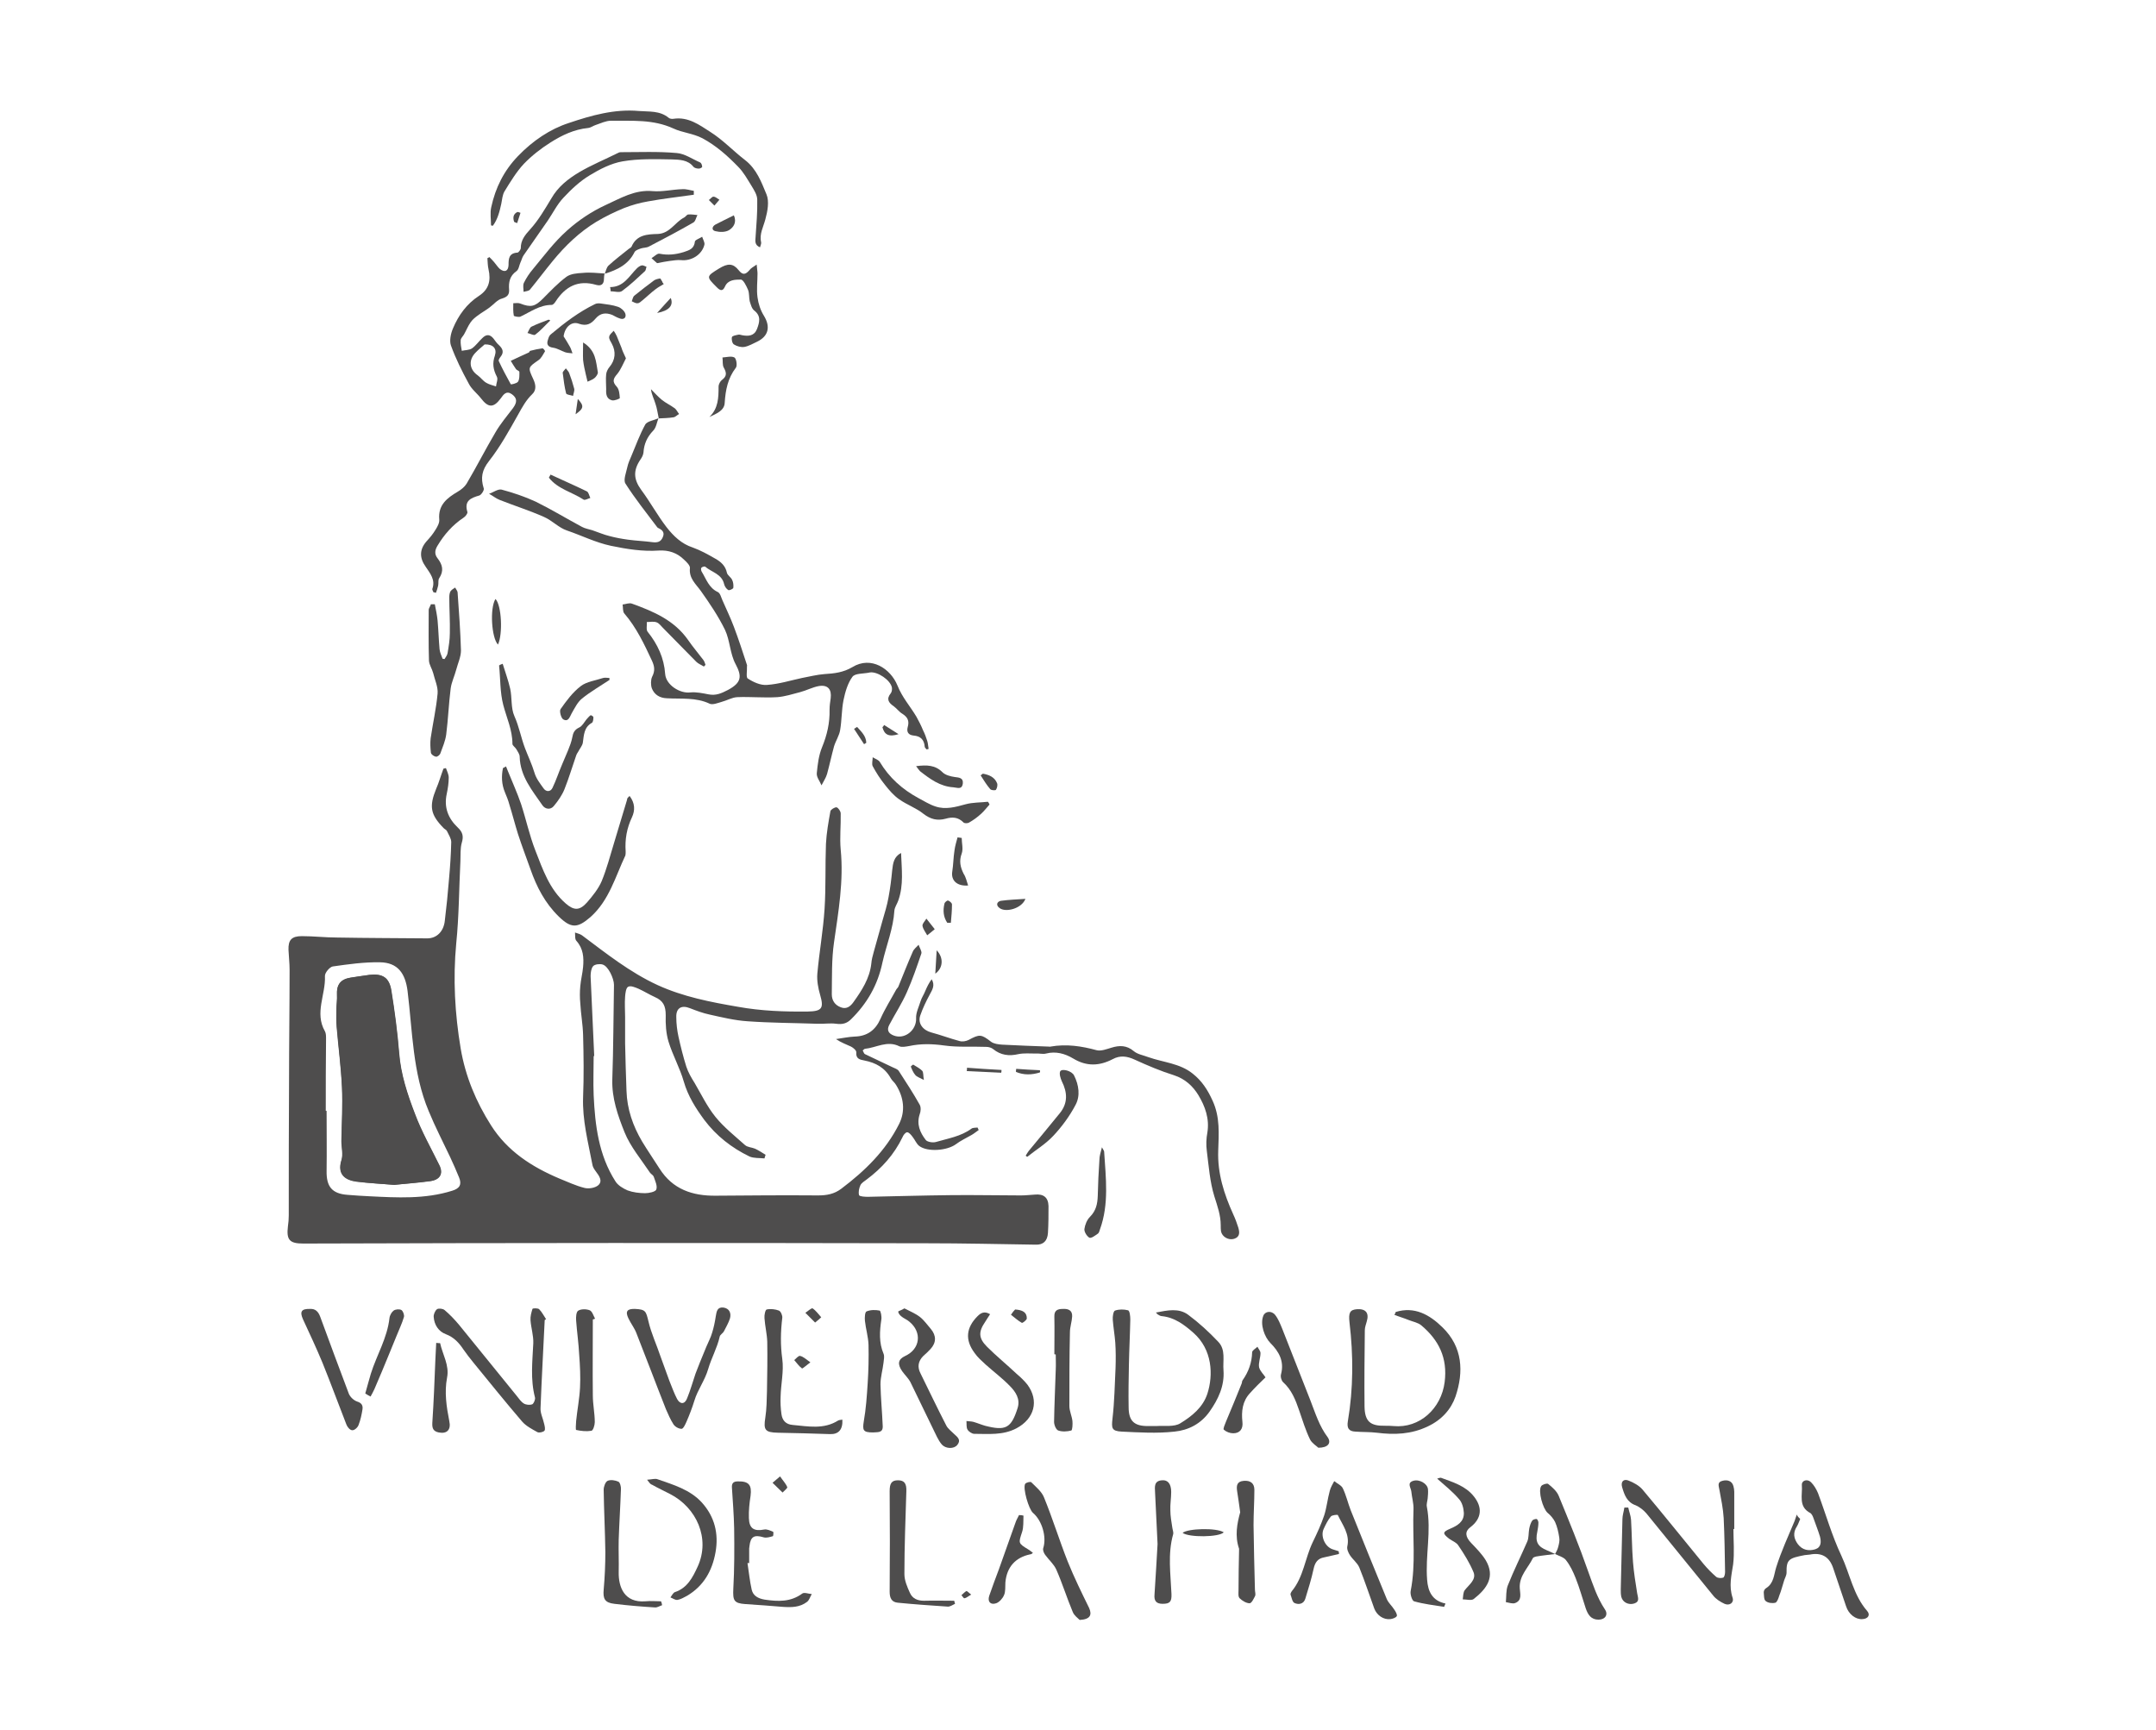 <?xml version="1.0" encoding="utf-8"?>
<!-- Generator: Adobe Illustrator 25.2.3, SVG Export Plug-In . SVG Version: 6.00 Build 0)  -->
<svg version="1.1" id="Capa_1" xmlns="http://www.w3.org/2000/svg" xmlns:xlink="http://www.w3.org/1999/xlink" x="0px" y="0px"
	 viewBox="0 0 775 622" style="enable-background:new 0 0 775 622;" xml:space="preserve">
<style type="text/css">
	.st0{fill:#4E4D4D;}
</style>
<g id="gx4O95_1_">
	<g>
		<path class="st0" d="M323.9,306.6c0.2,5.8,1,11.5-1,17.1c-0.4,1.2-1.3,2.4-1.4,3.6c-0.4,6.5-2.9,12.5-4.3,18.7
			c-1.7,8.1-5.5,14.7-11.3,20.4c-1.5,1.5-3.1,1.9-5.3,1.6c-2.2-0.3-4.5,0.1-6.8,0c-8.4-0.3-16.8-0.3-25.1-0.9
			c-4.6-0.3-9.1-1.4-13.6-2.4c-2.4-0.5-4.8-1.4-7.1-2.3c-3-1.2-5-0.1-4.9,3.2c0,2.4,0.3,4.8,0.8,7.1c0.8,3.6,1.7,7.2,2.8,10.7
			c0.7,2.1,1.8,4,3,5.9c2.4,4.1,4.5,8.5,7.5,12.2c3,3.7,6.9,6.8,10.6,10.1c0.9,0.8,2.4,0.8,3.6,1.3c1.3,0.6,2.5,1.4,3.8,2.2
			c-0.1,0.4-0.3,0.8-0.4,1.3c-1.8-0.2-3.8,0-5.4-0.7c-6.4-3.1-11.9-7.4-16.2-13.1c-3.1-4.2-5.9-8.6-7.4-13.8
			c-1.4-4.9-4-9.5-5.5-14.4c-0.9-3-1.1-6.3-1-9.5c0-3.3-0.9-5.2-3.9-6.5c-2-0.9-3.9-2.1-5.9-3c-1.2-0.5-2.8-1.2-3.7-0.7
			c-0.8,0.4-1,2.3-1.1,3.5c-0.2,2.5,0,4.9,0,7.4c0,3.1,0,6.3,0,9.4c0.1,5.7,0.3,11.4,0.5,17.1c0.2,6.6,2.3,12.6,5.6,18.2
			c2,3.3,4.2,6.5,6.3,9.8c4.7,7.4,11.8,9.8,20.2,9.7c12.3-0.1,24.5-0.2,36.8-0.1c3.1,0,5.8-0.5,8.3-2.4c8.5-6.4,16-13.7,20.8-23.3
			c2.3-4.6,1.7-9.5-1.1-14c-0.5-0.9-1.4-1.5-1.9-2.4c-2.1-3.8-5.4-5.6-9.5-6.4c-1.6-0.3-3.1-0.6-2.9-2.9c0.1-0.7-1.1-1.7-1.9-2.1
			c-1.7-0.8-3.5-1.4-5.4-2.7c2.2-0.3,4.5-0.8,6.7-0.9c4.5-0.1,7.5-2.3,9.3-6.4c1.6-3.6,3.7-6.9,5.6-10.4c0.2-0.4,0.6-0.7,0.8-1.1
			c1.7-4.2,3.4-8.5,5.2-12.6c0.4-1,1.4-1.7,2.1-2.5c0.3,1,1.2,2.3,1,3.1c-1.6,4.7-3.2,9.4-5.2,13.9c-1.8,4.1-4.3,7.9-6.4,11.9
			c-0.9,1.8-0.2,3,1.6,3.7c4,1.6,8.3-1.9,8.1-6.2c-0.1-2,1-4.1,1.6-6.1c0.4-1.3,1.2-2.4,1.7-3.7c0.6-1.4,1.3-2.9,2.3-4.2
			c1.3,2.2,0.2,3.8-0.7,5.5c-1.3,2.4-2.5,4.9-3.4,7.5c-1,2.9,1,5.3,3.9,6.1c3.4,0.9,6.8,2.2,10.2,3.1c1,0.3,2.3,0.1,3.3-0.4
			c3.9-2.1,4.5-2.1,8.1,0.7c1,0.7,2.5,0.9,3.9,1c5.6,0.3,11.2,0.5,16.8,0.7c0.2,0,0.4,0.1,0.6,0c5.7-1,11.1-0.2,16.6,1.3
			c1.6,0.4,3.6-0.4,5.3-0.9c2.9-0.9,5.5-0.9,8,1.2c1.4,1.2,3.5,1.5,5.3,2.2c5.4,1.9,11.3,2.2,15.9,5.9c3.3,2.6,5.4,5.8,7.2,9.8
			c2.7,5.9,2.2,11.9,2,17.9c-0.3,8.2,2.1,15.6,5.4,22.9c0.7,1.5,1.3,3.1,1.8,4.7c0.5,1.7,0.7,3.4-1.5,4.1c-2,0.6-4.3-0.7-4.7-2.7
			c-0.1-0.7-0.1-1.5-0.1-2.2c0-3.6-1.2-6.9-2.3-10.4c-1.6-5.2-2-10.8-2.7-16.3c-0.3-2.2-0.2-4.5,0.2-6.6c0.8-5-0.8-9.4-3.2-13.4
			c-2-3.3-4.8-5.9-8.8-7.2c-4.8-1.5-9.5-3.5-14.1-5.6c-2.8-1.3-5.3-1.6-7.9-0.2c-4.8,2.5-9.4,2.7-14.2-0.2c-3-1.8-6.3-2.7-9.8-1.8
			c-1.1,0.3-2.4-0.1-3.6,0c-2.1,0-4.3-0.2-6.3,0.2c-3.4,0.8-6.4,0.4-9.1-1.8c-0.6-0.5-1.6-0.8-2.5-0.8c-5-0.2-10.1,0.2-15.1-0.5
			c-4.3-0.6-8.4-0.7-12.6,0.2c-1.2,0.2-2.6,0.5-3.5,0.1c-4.4-2.2-8.3,0.5-12.4,0.9c-0.2,0-0.4,0.3-0.8,0.6c0.3,0.4,0.4,1.1,0.8,1.3
			c3.3,1.6,6.6,3.1,9.9,4.7c0.8,0.4,1.9,0.7,2.3,1.4c2.6,4,5.2,8,7.5,12.1c0.5,0.9,0.4,2.4,0,3.4c-1.2,3.6,0.1,6.6,2.2,9.3
			c0.6,0.7,2.5,1,3.6,0.7c4.4-1.3,9-2,12.8-4.8c0.5-0.4,1.5-0.3,2.2-0.4c0.1,0.3,0.3,0.6,0.4,0.9c-0.9,0.6-1.7,1.3-2.6,1.8
			c-1.9,1.1-3.9,2-5.6,3.3c-3.1,2.3-10.2,2.9-13.2,0.6c-1-0.8-1.5-2.2-2.4-3.3c-0.5-0.7-1.3-1.6-1.9-1.6c-0.6,0-1.4,1-1.7,1.8
			c-3,6.2-7.4,11.1-12.9,15.2c-0.8,0.6-1.8,1.2-2.2,2c-0.5,1.1-0.8,2.5-0.5,3.6c0.2,0.5,2.1,0.6,3.2,0.6c9.9-0.2,19.9-0.5,29.8-0.6
			c8.4-0.1,16.8,0.1,25.2,0.1c1.7,0,3.3-0.2,5-0.3c3.1-0.3,4.8,1,4.9,4.1c0,3.2,0,6.4-0.2,9.7c-0.2,2.9-1.7,4.3-4.4,4.2
			c-13.1-0.2-26.2-0.5-39.3-0.5c-37.8-0.1-75.7-0.1-113.5-0.1c-36.8,0-73.7,0.1-110.5,0.2c-4.9,0-6.1-1.3-5.5-6.2
			c0.2-1.3,0.3-2.6,0.3-3.9c0-16,0-31.9,0.1-47.9c0-13.5,0.2-26.9,0.2-40.4c0-2.4-0.3-4.8-0.4-7.2c-0.1-3.5,1.1-4.9,4.8-4.9
			c4.2,0,8.5,0.5,12.7,0.5c10.8,0.2,21.6,0.2,32.4,0.3c3.3,0,5.9-2.4,6.3-6.4c0.6-4.9,1.1-9.9,1.5-14.9c0.4-4.4,0.7-8.8,0.8-13.3
			c0-1.3-0.9-2.6-1.5-3.9c-0.2-0.5-0.8-0.7-1.2-1.1c-4.8-4.9-5.3-7.8-2.7-14.2c1-2.3,1.7-4.8,2.6-7.2c0.3-0.1,0.6-0.1,0.9-0.2
			c0.4,1.1,1,2.3,1,3.4c0,1.9-0.3,3.9-0.7,5.8c-1.1,4.9,0.5,8.9,4,12.2c1.7,1.6,2.1,3.1,1.4,5.4c-0.6,2.1-0.4,4.4-0.5,6.6
			c-0.5,9.9-0.5,19.8-1.5,29.6c-1.2,12.7-0.5,25.3,1.6,37.8c1.7,10,5.5,19.1,10.9,27.6c5.9,9.3,14.6,14.9,24.5,19.1
			c3,1.2,5.9,2.6,9.1,3.4c1.5,0.4,3.9,0,5-1c1.6-1.5,0.3-3.3-0.9-4.9c-0.6-0.8-1.2-1.7-1.3-2.7c-1.5-7.9-3.6-15.8-3.3-24
			c0.3-7.5,0.2-15,0-22.4c-0.1-3.8-0.8-7.5-1-11.3c-0.2-2.1-0.2-4.2,0-6.3c0.2-2.3,0.8-4.5,1-6.8c0.3-3.4,0.1-6.6-2.4-9.4
			c-0.6-0.6-0.4-2-0.5-3c0.8,0.3,1.8,0.5,2.5,1c8.7,6.5,17.2,13.3,27.2,17.9c9.2,4.2,19,6.1,28.9,7.8c8.3,1.5,16.7,1.8,25.1,1.7
			c5.1-0.1,5.8-1.2,4.4-6c-0.7-2.4-1.2-5.1-1-7.6c0.7-7.8,2.1-15.5,2.6-23.3c0.5-7.8,0.2-15.6,0.5-23.4c0.2-3.9,0.9-7.8,1.6-11.7
			c0.1-0.6,1.6-1.5,2.2-1.4c0.6,0.1,1.5,1.4,1.5,2.2c0.1,4.3-0.4,8.7,0,13c1.1,11.3-0.8,22.2-2.4,33.3c-0.9,6.2-0.7,12.5-0.8,18.7
			c0,2.2,1.1,3.9,3.3,4.7c2.1,0.8,3.5-0.5,4.5-1.9c3-4.2,5.8-8.5,6.4-13.8c0.1-1.4,0.5-2.9,0.9-4.3c1-3.7,2.1-7.4,3.1-11.1
			c0.8-2.8,1.7-5.6,2.2-8.5c0.6-3.2,1-6.4,1.3-9.6C321,310.2,321.3,308,323.9,306.6z M117.1,399.3c0.1,0,0.2,0,0.3,0
			c0,7.2,0.1,14.4,0,21.6c-0.1,5.6,1.9,8.2,7.6,8.6c2.6,0.2,5.2,0.4,7.7,0.5c10,0.5,20.1,1.1,29.9-2c2.6-0.8,3.5-2.2,2.4-4.8
			c-1-2.5-2.1-4.9-3.2-7.3c-2.6-5.5-5.4-10.9-7.7-16.5c-5.8-13.8-5.8-28.7-7.6-43.2c-0.8-6.3-3.5-10.2-9.9-10.3
			c-5.7-0.1-11.4,0.7-17,1.5c-1.1,0.2-2.9,2.3-2.8,3.5c0.3,6.6-3.8,13.2,0,19.8c0.4,0.7,0.4,1.8,0.4,2.7
			C117.1,381.9,117.1,390.6,117.1,399.3z M213.6,379.6c-0.1,0-0.1,0-0.2,0c0,4.7-0.2,9.4,0,14.1c0.5,10.8,1.8,21.5,7.8,30.9
			c0.9,1.5,2.8,2.6,4.4,3.3c1.9,0.7,4.2,1,6.3,1c1.4,0,3.7-0.5,4-1.3c0.5-1.3-0.4-3.1-0.9-4.6c-0.2-0.6-0.9-0.9-1.3-1.4
			c-3.2-4.8-7.1-9.4-9.2-14.6c-2.4-6-4.6-12.2-4.4-19c0.4-11.3,0.4-22.7,0.6-34c0-2.2-2-6.7-4.1-7.3c-1-0.3-2.8-0.1-3.4,0.6
			c-0.7,0.8-0.9,2.4-0.9,3.6C212.7,360.5,213.2,370.1,213.6,379.6z"/>
		<path class="st0" d="M236.7,150.3c-0.6,1.5-0.8,3.4-1.9,4.5c-2.2,2.3-3.3,4.8-3.5,7.9c-0.1,0.9-0.6,1.8-1.1,2.5
			c-2.7,4-2.4,7.2,0.3,10.9c3.2,4.3,5.8,9.1,9.1,13.4c2.5,3.2,5.4,6,9.4,7.3c2.8,1,5.5,2.5,8.1,4c2,1.1,3.7,2.6,4.2,5.1
			c0.2,0.9,1.5,1.6,1.9,2.6c0.4,0.8,0.5,1.9,0.4,2.8c-0.1,0.4-1.4,1-1.8,0.8c-0.7-0.4-1.3-1.3-1.5-2.1c-0.8-3.7-4.5-4.3-6.8-6.3
			c-0.2-0.2-1.2,0.1-1.4,0.4c-0.2,0.3-0.1,1.1,0.2,1.5c1.6,2.6,2.5,5.7,5.7,7.2c0.9,0.4,1.2,1.9,1.7,3c1.4,3.2,2.9,6.3,4.1,9.5
			c1.7,4.5,3.2,9.1,4.7,13.7c0.1,0.2,0,0.4,0,0.6c0.1,1.5-0.4,3.9,0.3,4.3c2,1.3,4.6,2.5,6.9,2.3c4.3-0.3,8.4-1.6,12.6-2.5
			c2.7-0.5,5.4-1.2,8.1-1.4c3.5-0.2,6.8-0.6,10-2.5c6.7-4.1,13.7,0.5,16.2,6.6c1.7,4.3,4.6,7.5,6.8,11.2c0.9,1.6,1.7,3.2,2.4,4.9
			c0.6,1.2,1.1,2.5,1.5,3.8c0.3,0.9,0.3,1.9,0.5,2.9c-0.2,0.1-0.5,0.1-0.7,0.2c-0.2-0.3-0.7-0.6-0.7-1c-0.2-2.6-1.6-3.8-4-4
			c-1.9-0.2-2.6-1.3-2.1-3.1c0.6-2.1,0-3.5-1.9-4.7c-1.2-0.7-2-1.9-3.1-2.7c-1.9-1.3-2.8-2.6-1.1-4.7c0.4-0.5,0.5-1.4,0.4-2.1
			c-0.6-2.7-5.1-5.7-7.8-5.4c-0.2,0-0.4,0.1-0.5,0.1c-2,0.4-5,0.2-5.9,1.5c-1.7,2.3-2.6,5.5-3.2,8.4c-0.7,3.5-0.6,7.2-1.2,10.7
			c-0.3,2-1.6,3.9-2.2,5.9c-0.9,3.3-1.6,6.6-2.5,9.9c-0.4,1.4-1.3,2.7-2,4.1c-0.6-1.5-1.8-2.9-1.7-4.3c0.3-3.2,0.7-6.5,1.9-9.4
			c1.8-4.4,2.8-8.7,2.7-13.5c0-1.4,0.2-2.8,0.4-4.1c0.4-3.2-1-4.9-4.2-4.4c-2.3,0.4-4.5,1.6-6.8,2.2c-2.7,0.7-5.5,1.6-8.2,1.8
			c-4.8,0.3-9.6-0.2-14.4,0c-1.9,0.1-3.7,1.2-5.6,1.7c-1.4,0.4-3.1,1.1-4.2,0.7c-5-2.4-10.3-1.7-15.5-2c-2.6-0.1-4.5-1.3-5.4-3.6
			c-0.4-1.2-0.4-3,0.1-4.1c1.1-2.1,0.9-3.7,0-5.7c-2.8-6-5.6-12-10-17.1c-0.6-0.7-0.4-2.1-0.6-3.2c1.1-0.1,2.4-0.7,3.4-0.3
			c7.7,2.8,15.1,5.9,20.1,13c1.7,2.5,3.7,4.8,5.5,7.2c0.4,0.5,0.6,1.2,0.8,1.8c-0.2,0.2-0.4,0.4-0.6,0.6c-0.9-0.6-2-1-2.7-1.7
			c-4-4-8-8.2-12-12.2c-0.7-0.7-1.4-1.7-2.3-2c-1.1-0.4-2.3-0.1-3.5-0.1c0.1,1.2-0.3,2.8,0.3,3.5c3.6,4.5,5.9,9.4,6.3,15.2
			c0.3,3.9,5.3,7.1,9.1,6.6c2.1-0.2,4.4,0.3,6.5,0.7c2.6,0.5,4.5-0.3,7-1.6c4.8-2.6,5.1-4.8,2.7-9.3c-2-3.7-2-8.5-3.8-12.3
			c-2.4-4.9-5.5-9.5-8.7-14c-1.8-2.5-4.3-4.5-3.9-8.2c0.1-0.9-1.2-2.2-2.1-3c-2.5-2.5-5.6-3.5-9.1-3.3c-5.8,0.4-11.4-0.5-17.2-1.7
			c-5.6-1.2-10.5-3.7-15.8-5.5c-3-1-5.3-3.6-8.3-4.9c-5.2-2.3-10.6-4-15.9-6.1c-1.3-0.5-2.5-1.5-3.8-2.2c1.5-0.5,3.2-1.8,4.5-1.5
			c4.1,1.1,8.3,2.5,12.2,4.3c5.7,2.8,11.1,6.1,16.7,9.1c1.1,0.6,2.4,0.8,3.7,1.2c2.1,0.7,4.1,1.6,6.2,2.1c2.2,0.6,4.5,1,6.7,1.3
			c2.9,0.4,5.9,0.5,8.8,0.9c1.7,0.2,2.9-0.1,3.6-1.7c0.8-1.7,0-2.6-1.4-3.3c-0.2-0.1-0.4-0.2-0.5-0.3c-3.9-5.2-8-10.3-11.5-15.8
			c-0.8-1.3,0.3-4,0.7-5.9c0.3-1.4,0.9-2.7,1.5-4.1c1.6-3.8,3-7.7,5-11.3C232.9,151.3,235.2,151.1,236.7,150.3
			C236.8,150.4,236.7,150.3,236.7,150.3z"/>
		<path class="st0" d="M155.8,212.9c-0.1-0.4-0.5-0.9-0.4-1.2c1.2-3.3-0.8-5.6-2.4-8c-2.2-3.1-2.3-6.1,0.3-9.1
			c1.2-1.3,2.3-2.6,3.2-4.1c0.7-1.1,1.5-2.5,1.4-3.7c-0.5-5.3,2.8-7.8,6.7-10.1c1.2-0.7,2.4-1.7,3.1-2.8c3.6-6.1,6.8-12.4,10.4-18.5
			c1.8-3.1,4.1-5.8,6.3-8.7c1.6-2.2,1.5-3.6-0.4-5c-2-1.4-3,0.1-4,1.5c-2.6,3.5-4.5,3.4-7.1,0c-1.4-1.8-3.4-3.3-4.4-5.3
			c-2.4-4.4-4.7-9-6.4-13.7c-0.6-1.7-0.1-4.2,0.7-6.1c2-4.8,5-8.9,9.3-11.7c3.7-2.4,4.4-5.6,3.5-9.6c-0.3-1.3-0.3-2.7-0.4-4
			c0.2-0.1,0.5-0.2,0.7-0.4c0.6,0.6,1.1,1.1,1.7,1.8c0.7,0.8,1.3,1.8,2.1,2.5c1.7,1.3,3,0.8,3.1-1.4c0-2.3,0.1-4.3,3.2-4.5
			c0.4,0,1.2-1.1,1.2-1.6c0-2.9,1.5-4.7,3.4-6.8c3-3.3,5.3-7.3,7.6-11.1c2.4-4.2,6-7,10-9.4c4.4-2.6,9.3-4.6,13.9-6.9
			c0.3-0.2,0.7-0.3,1-0.3c6.7,0,13.4-0.3,20.1,0.3c2.9,0.2,5.7,2.2,8.5,3.4c0.4,0.2,0.7,1,0.7,1.6c0,0.2-0.9,0.7-1.3,0.6
			c-0.6,0-1.4-0.2-1.8-0.6c-2-2.6-5.1-2.6-7.8-2.7c-5.9-0.1-11.9-0.3-17.7,0.7c-4.1,0.7-8.2,2.8-11.8,5c-3.5,2.1-6.6,5-9.4,8
			c-2.3,2.4-3.8,5.5-5.7,8.3c-2.9,4.2-5.8,8.3-8.7,12.5c-0.5,0.7-0.7,1.7-1.1,2.5c-0.5,1.1-0.6,2.6-1.5,3.2c-2.4,1.7-2.8,4-2.6,6.6
			c0.1,1.8-0.6,2.6-2.5,3.2c-1.7,0.4-3,2.1-4.5,3.2c-1.3,1-2.8,1.8-4.1,2.8c-1,0.7-2,1.5-2.7,2.5c-1,1.4-1.6,3-2.4,4.4
			c-0.4,0.7-1.2,1.4-1.2,2.1c-0.1,1.3,0.2,2.6,0.4,3.8c1.2-0.3,2.7-0.2,3.7-0.9c1.4-1,2.4-2.5,3.7-3.7c1.4-1.4,2.7-1.4,4,0.2
			c0.6,0.8,1.2,1.7,1.9,2.3c1.4,1.3,2,2.6,0.6,4.3c-0.3,0.4-0.8,1.1-0.6,1.5c1.3,2.8,2.8,5.6,4.3,8.3c0.1,0.2,2.2-0.3,2.6-0.9
			c0.6-0.9,0.5-2.3,0.5-3.5c0-0.4-0.9-0.6-1.2-1c-0.7-1-1.3-2-1.9-3c1.1-0.5,2.2-1,3.2-1.5c1.1-0.5,2.2-1,3.3-1.5
			c0.2-0.1,0.3-0.6,0.5-0.6c1.5-0.4,2.9-0.7,4.4-0.9c0.3,0,1,0.9,0.9,1.1c-0.7,1.1-1.3,2.5-2.4,3.2c-3.7,2.6-3.8,2.5-1.8,6.8
			c0.9,1.9,1.2,3.9-0.4,5.4c-2.2,2.1-3.6,4.7-5.1,7.4c-3.2,5.7-6.4,11.5-10.4,16.6c-2.6,3.3-3.1,6.1-1.9,9.9
			c0.2,0.6-0.9,2.3-1.6,2.5c-3.1,0.9-5.5,1.9-4.3,5.9c0.2,0.5-0.7,1.7-1.4,2.1c-3.9,2.6-6.9,6-9.3,10c-1,1.6-1.2,3.1,0,4.6
			c1.8,2.3,2.3,4.5,0.6,7.1c-0.5,0.7-0.2,1.8-0.4,2.7c-0.2,0.9-0.5,1.8-0.8,2.6C156.4,213,156.1,212.9,155.8,212.9z M174.2,123.8
			c-0.7,0.7-2.1,1.7-3.2,2.9c-2.7,2.7-2.3,6.1,0.7,8.2c1.1,0.8,1.9,2,3.1,2.7c1,0.6,2.3,0.9,3.5,1.3c0.1-1.2,0.8-2.6,0.3-3.5
			c-1.3-2.5-1.7-4.8-0.7-7.6C178.7,125.3,177.3,123.7,174.2,123.8z"/>
		<path class="st0" d="M501.7,471.6c6.8-2.1,12.2,1,16.8,5.5c7.3,7.1,7.7,16,4.7,24.9c-1.6,4.6-5,8.4-9.9,10.7
			c-6,2.9-12.1,3.1-18.4,2.3c-2.5-0.3-5.2-0.2-7.7-0.4c-2.4-0.1-3.1-1.3-2.7-3.7c2-11.8,2-23.7,0.6-35.5c-0.4-3.5,0.1-4.6,2.7-4.8
			c3.2-0.2,4.4,1.4,3.5,4.4c-0.3,1.1-0.7,2.1-0.7,3.2c-0.1,9.1-0.2,18.3-0.1,27.4c0.1,5.4,2.1,7,7.4,6.9c1,0,2,0,3,0.1
			c9.4,0.9,17.2-6.3,18.4-15.8c1.1-8.7-2.1-15.1-8.4-20.4c-1.2-1-3-1.3-4.5-1.9c-1.7-0.7-3.5-1.2-5.2-1.9
			C501.5,472.3,501.6,471.9,501.7,471.6z"/>
		<path class="st0" d="M415.5,471.8c4.2-0.8,8.2-1.7,11.6,0.8c3.9,2.9,7.5,6.2,10.8,9.7c2.8,2.9,1.6,6.8,1.9,10.3
			c0.4,5.6-1.9,10.4-5,14.8c-3.1,4.4-7.6,6.7-12.6,7.2c-6.3,0.7-12.7,0.3-19,0c-3.6-0.2-3.7-1.2-3.3-4.7c0.7-6,0.8-12.1,1.1-18.2
			c0.1-3,0.1-6.1-0.1-9.1c-0.2-2.7-0.7-5.5-0.9-8.2c-0.1-1.1,0.2-3.1,0.8-3.3c1.4-0.5,3.2-0.5,4.7-0.1c0.6,0.2,0.8,2.1,0.8,3.3
			c-0.1,5.4-0.4,10.8-0.5,16.3c-0.1,5.1-0.2,10.2-0.1,15.2c0,5.1,2.1,6.9,7.2,6.8c0.9,0,1.8,0,2.8,0c2.9-0.2,6.4,0.4,8.6-1
			c4.1-2.5,8.1-5.7,9.7-10.6c2.2-6.8,1.8-15.9-5-21.9c-3.3-2.9-6.7-5.5-11.3-6c-0.4,0-0.9-0.2-1.3-0.5
			C416.2,472.6,416,472.3,415.5,471.8z"/>
		<path class="st0" d="M176.5,81c0-2.2-0.4-4.5,0.1-6.6c1.5-6.9,4.5-13,9.6-18.3c5.3-5.5,11.5-9.7,18.3-11.9
			c8-2.7,16.4-5.1,25.2-4.3c3.6,0.3,7.4-0.2,10.6,2.4c0.4,0.4,1.3,0.5,1.8,0.4c5.3-0.8,9.3,2.2,13.2,4.7c4.6,2.9,8.3,6.9,12.6,10.2
			c4.1,3.2,5.8,7.9,7.6,12.2c1.1,2.6,0.4,6.2-0.4,9.1c-0.7,2.7-2.2,5.2-1.5,8.2c0.1,0.5-0.2,1-0.4,1.8c-2-0.8-1.7-2.3-1.6-3.7
			c0.3-4.5,0.7-9,0.6-13.4c0-1.7-1.1-3.4-2-4.9c-1.5-2.4-2.9-5-4.9-7c-3.8-3.9-7.8-7.5-12.8-10.2c-3.5-1.8-7.2-2-10.4-3.5
			c-7.4-3.4-14.9-2.7-22.5-2.8c-1.8,0-3.6,0.9-5.4,1.5c-1,0.3-1.8,1-2.8,1.1c-5,0.5-9.4,2.6-13.5,5.2c-3.5,2.2-6.8,4.8-9.6,7.7
			c-2.7,2.9-4.8,6.4-6.9,9.8c-0.8,1.3-0.9,3-1.2,4.5c-0.6,2.8-1.3,5.6-3,7.9C177.1,81.2,176.8,81.1,176.5,81z"/>
		<path class="st0" d="M226.3,286.1c2,2.6,2,5.2,0.9,7.6c-1.9,4-2.6,8-2.3,12.4c0,0.5,0,1-0.1,1.4c-3.6,7.6-5.8,16.1-12.5,22.1
			c-4.7,4.1-7,4.2-11.5-0.2c-4.9-4.8-7.9-10.6-10.1-16.9c-1.5-4.2-3.1-8.4-4.5-12.7c-1.1-3.5-2-7.1-3.1-10.6c-0.4-1.5-1-3-1.6-4.4
			c-1.2-2.9-1.3-5.8-0.7-8.7c0.4-0.2,0.7-0.4,1.1-0.6c0.2,0.5,0.4,1,0.6,1.5c1.6,4,3.4,7.9,4.8,12c1.8,5.5,3,11.2,5.1,16.6
			c2.7,6.9,5.1,14.1,11,19.2c3,2.6,5,2.5,7.6-0.4c2-2.3,4.1-4.9,5.3-7.7c1.8-4.4,3-9,4.4-13.6c1.6-5.2,3.1-10.4,4.7-15.6
			C225.4,286.9,225.7,286.7,226.3,286.1z"/>
		<path class="st0" d="M481.3,558.6c-1.8,0.4-3.5,0.8-5.3,1.2c-2.3,0.4-3.3,1.8-3.8,4.1c-0.8,3.7-1.9,7.2-3,10.8
			c-0.6,1.9-2.4,2.2-3.9,1.5c-0.8-0.4-1-2-1.4-3c-0.1-0.3,0.2-0.9,0.5-1.3c4.2-5.1,4.7-11.8,7.5-17.6c1.5-3.1,3-6.3,4.1-9.6
			c0.9-2.8,1.2-5.9,2-8.8c0.3-1.2,1-2.4,1.6-3.5c1.1,0.9,2.6,1.5,3.1,2.6c1.2,2.5,1.8,5.2,2.8,7.8c4.3,10.7,8.6,21.4,13,32
			c0.6,1.4,1.9,2.5,2.7,3.8c0.5,0.7,1.1,1.8,0.9,2.3c-0.3,0.6-1.5,1-2.3,1.1c-2.5,0.3-4.9-1.4-5.8-3.8c-1.8-4.9-3.4-9.9-5.4-14.8
			c-0.7-1.6-2.3-2.8-3.3-4.3c-0.6-0.9-1.2-2.2-1-3.2c1-4.4-1.7-7.7-3.4-11.3c-0.1-0.2-2.1,0-2.5,0.5c-1.1,1.3-1.9,3-2.6,4.5
			c-1.2,2.6,0.5,6.4,3.2,7.3c0.7,0.2,1.5,0.5,2.2,0.7C481.3,558,481.3,558.3,481.3,558.6z"/>
		<path class="st0" d="M647.1,546c-0.4,0.9-0.7,1.9-1.2,2.7c-1.5,2.3-1.1,4.4,0.4,6.4c1.6,2.1,3.9,2.5,6.2,1.8
			c2.2-0.7,2.2-2.7,1.7-4.6c-0.7-2.3-1.6-4.5-2.4-6.8c-0.2-0.6-0.6-1.3-1-1.6c-4.5-2.3-2.8-6.5-3.1-10.1c-0.1-1.7,2-2.3,3.3-1
			c1.1,1.1,1.9,2.5,2.5,3.9c2.8,7.5,5,15.3,8.4,22.5c3.1,6.6,4.3,14.2,9.3,19.9c1.2,1.4,0.3,2.8-1.7,2.9c-2.5,0.2-5-1.8-5.9-4.6
			c-1.6-4.6-3.1-9.3-4.7-13.9c-1.4-4-4.2-5.5-8.3-4.7c-0.6,0.1-1.3,0.1-1.9,0.2c-5.6,1.1-6.6,1.5-6.5,6.3c0,1-0.6,1.9-0.9,2.9
			c-0.6,1.8-1,3.6-1.7,5.3c-0.3,1-0.8,2.4-1.4,2.6c-1.1,0.3-2.7,0.1-3.5-0.6c-0.7-0.5-0.6-2.1-0.7-3.2c0-0.5,0.4-1.2,0.8-1.4
			c2.9-1.8,2.8-4.8,3.7-7.6c1.8-5.7,4.3-11.1,6.6-16.6c0.3-0.8,0.5-1.6,0.8-2.3C646.1,545.1,646.6,545.5,647.1,546z"/>
		<path class="st0" d="M195.8,474.5c-0.5,10.6-1.1,21.1-1.5,31.7c-0.1,1.8,0.9,3.7,1.3,5.6c0.2,0.8,0.5,2,0.1,2.5
			c-0.5,0.5-1.9,0.8-2.5,0.5c-2-1.1-4.1-2.2-5.5-3.8c-6-7-11.8-14.2-17.6-21.3c-1.2-1.5-2.4-3-3.5-4.6c-1.6-2.4-3.4-4.4-6.3-5.5
			c-2.7-1-4.2-3.4-4.4-6.2c-0.1-0.9,0.5-2.3,1.2-2.8c0.6-0.4,2.1-0.2,2.7,0.3c1.9,1.6,3.6,3.4,5.2,5.3c6.9,8.5,13.8,17,20.7,25.5
			c0.8,1,1.6,2.2,2.6,2.8c0.8,0.5,2.2,0.6,3,0.3c0.6-0.3,1.2-1.8,1-2.5c-1.7-6.5-0.9-13-0.6-19.5c0.1-2.7-0.8-5.5-1-8.2
			c-0.1-1.4,0.3-2.8,0.7-4.1c0.1-0.3,2-0.3,2.4,0.1c1,1,1.7,2.4,2.5,3.6C196.1,474.3,195.9,474.4,195.8,474.5z"/>
		<path class="st0" d="M623.1,549.6c0,4.2,0.4,8.5-0.1,12.7c-0.6,4-1.6,7.8-0.2,12c0.6,1.8-1.1,3-2.9,2.2c-1.5-0.7-3.1-1.7-4.1-3
			c-8-9.8-15.9-19.6-23.9-29.4c-1-1.2-2.5-2.4-3.9-3c-3.2-1.1-4.1-3.8-4.9-6.5c-0.6-2.1,0.6-3.1,2.3-2.4c1.8,0.7,3.8,1.8,5,3.2
			c7.4,8.8,14.6,17.8,21.9,26.7c1.4,1.7,3,3.3,4.6,4.7c0.6,0.5,1.8,0.5,2.5,0.3c0.5-0.2,0.7-1.4,0.7-2.1c-0.1-6.4-0.2-12.9-0.5-19.3
			c-0.2-3.4-0.9-6.7-1.5-10c-0.2-1.4-1-2.9,1-3.4c1.8-0.5,3.5,0,4,1.9c0.4,1.3,0.3,2.7,0.3,4.1c0,3.8,0,7.6,0,11.3
			C623.2,549.6,623.1,549.6,623.1,549.6z"/>
		<path class="st0" d="M228.3,470.5c3.8,0.2,3.9,0.8,4.8,4.5c1,4.3,2.9,8.3,4.3,12.5c1.1,2.9,2.1,5.9,3.2,8.8
			c0.9,2.2,1.7,4.5,2.8,6.6c1.1,2,2.8,1.9,3.6-0.3c1.2-2.9,2-5.9,3-8.8c0.5-1.4,1.1-2.7,1.6-4.1c0.8-1.9,1.5-3.7,2.3-5.6
			c0.7-1.7,1.6-3.3,2.1-5.1c0.6-1.9,1-3.9,1.3-5.9c0.3-1.7,0.5-3.3,2.7-3.1c2.2,0.3,2.9,2,2.4,3.9c-0.5,1.6-1.4,3.1-2.2,4.7
			c-0.4,0.7-1.4,1.2-1.5,1.9c-0.9,4-3,7.7-4.1,11.5c-1.2,4.2-3.8,7.5-5,11.5c-0.8,2.6-1.8,5.2-2.9,7.7c-0.4,0.9-1.1,2.4-1.7,2.4
			c-1,0-2.3-0.7-2.9-1.6c-1.1-1.7-1.9-3.6-2.7-5.4c-3.6-9.1-7-18.2-10.6-27.3c-0.7-1.9-2-3.5-2.9-5.4
			C224.7,471.4,225.4,470.4,228.3,470.5z"/>
		<path class="st0" d="M156.3,217.2c0.4,2,0.8,3.9,1,5.9c0.3,3.4,0.4,6.8,0.7,10.2c0.1,1.2,0.7,2.4,1.1,3.5c0.2,0,0.5,0.1,0.7,0.1
			c0.4-0.7,1-1.4,1.1-2.2c0.4-2.4,0.8-4.7,0.8-7.1c0.1-4.3-0.2-8.6-0.2-12.9c0-0.7,0.1-1.5,0.4-2.1c0.4-0.6,1.1-1,1.7-1.4
			c0.3,0.6,0.9,1.2,0.9,1.9c0.5,6.9,1,13.8,1.2,20.7c0,2.3-1.1,4.6-1.7,6.9c-0.6,2.3-1.7,4.5-2,6.8c-0.7,5.5-0.9,11-1.6,16.5
			c-0.3,2.3-1.3,4.6-2.1,6.8c-0.2,0.6-1.1,1.3-1.6,1.2c-0.7-0.1-1.7-0.8-1.8-1.4c-0.2-1.7-0.3-3.5-0.1-5.2c0.8-5.4,2-10.7,2.5-16.1
			c0.2-2.4-1-4.9-1.6-7.4c-0.4-1.5-1.4-2.9-1.5-4.4c-0.2-6.1-0.1-12.2-0.1-18.2c0-0.7,0.6-1.4,0.8-2.1
			C155.6,217.2,155.9,217.2,156.3,217.2z"/>
		<path class="st0" d="M268.7,561.9c0.5,3.2,0.8,6.4,1.5,9.5c0.5,2.2,2.3,3.2,4.7,3.6c4.8,0.7,9.3,0.9,13.5-2.2
			c0.7-0.5,2.2,0.1,3.4,0.2c-0.6,1-0.9,2.2-1.7,2.8c-2.6,2-5.6,2-8.7,1.8c-4.5-0.4-9-0.7-13.5-1c-4.1-0.3-4.5-1.3-4.3-5.5
			c0.4-7.2,0.4-14.5,0.3-21.8c-0.1-4.9-0.5-9.7-0.8-14.6c-0.1-1.5,0.5-2.2,2.1-2.2c4-0.1,5.1,1.3,4.6,5.2c-0.4,2.6-0.7,5.3-0.6,8
			c0.1,3.8,1.9,4.8,5.5,4.1c1-0.2,2.2,0.4,3.2,0.8c0.2,0.1,0.1,1.6-0.1,1.6c-1.1,0.3-2.3,0.7-3.3,0.4c-3.4-1-4.7-0.3-5.1,3.2
			c0,0.3-0.1,0.6-0.1,0.8c0,1.8,0,3.5,0,5.3C269,561.8,268.8,561.8,268.7,561.9z"/>
		<path class="st0" d="M180.7,238.6c0.9,3,2,5.9,2.7,9c0.7,3.2,0.2,6.9,1.5,9.8c1.7,3.8,2.4,7.8,3.8,11.5c1.1,2.9,2.5,5.8,3.4,8.8
			c0.6,2.1,2,3.9,3.3,5.7c0.9,1.3,2.5,1.3,3.2-0.2c1.3-2.7,2.2-5.5,3.4-8.3c0.7-1.7,1.5-3.5,2.2-5.2c0.6-1.5,1.2-3,1.5-4.6
			c0.3-1.7,0.8-2.8,2.5-3.6c1.1-0.5,1.8-1.9,2.6-2.9c0.5-0.5,0.9-1.1,1.5-1.5c0.1-0.1,1,0.4,1,0.7c0,0.7-0.1,1.7-0.5,2
			c-2.9,1.6-2.9,4.4-3.3,7.2c-0.2,1.1-1.1,2.1-1.6,3.1c-0.3,0.5-0.6,0.9-0.8,1.5c-1.4,4-2.6,8.1-4.2,12.1c-0.9,2.2-2.3,4.2-3.8,6
			c-1.2,1.5-3.1,1.2-4.1-0.2c-3.7-5.4-8-10.4-8.2-17.5c0-0.9-0.7-1.8-1.2-2.7c-0.4-0.7-1.4-1.3-1.4-1.9c0-5-2.1-9.4-3.3-14
			c-1.2-4.6-1-9.5-1.5-14.2C179.8,238.9,180.2,238.8,180.7,238.6z"/>
		<path class="st0" d="M302.8,510.3c0.2,3.6-1.4,5.3-4.4,5.2c-6.3-0.2-12.5-0.4-18.8-0.5c-4.6-0.1-5.2-1-4.5-5.4
			c0.5-3.2,0.5-6.4,0.6-9.6c0.1-5.9,0.2-11.8,0.1-17.7c-0.1-2.8-0.8-5.6-1-8.5c-0.1-1.1,0.3-3,0.8-3.1c1.4-0.3,3.1-0.1,4.4,0.4
			c0.7,0.3,1.3,1.8,1.2,2.6c-0.6,5-0.7,9.8,0,14.8c0.6,4.4-0.5,9-0.6,13.5c-0.1,2.1,0,4.2,0.3,6.3c0.3,2.3,1.6,3.7,4,3.9
			c5.6,0.5,11.2,1.7,16.4-1.6C301.7,510.4,302.2,510.4,302.8,510.3z"/>
		<path class="st0" d="M355.9,472.4c-0.7,1-1.2,1.9-1.8,2.8c-2.4,3.5-2.4,5.8,0.7,8.9c3.4,3.4,7.1,6.4,10.6,9.7
			c1.4,1.2,2.8,2.5,3.9,3.9c4.3,5.8,2.5,12.3-3.9,15.7c-4.9,2.6-10.1,2-15.2,2c-0.8,0-2-0.8-2.4-1.5c-0.5-0.8-0.3-2-0.4-3.1
			c0.8,0.1,1.7,0.1,2.5,0.3c1.4,0.4,2.8,1,4.2,1.4c7.4,1.9,9.4,0.9,11.7-6.4c1-3.2-0.7-5.8-2.8-7.9c-2.7-2.8-5.8-5.1-8.7-7.7
			c-1.4-1.3-2.9-2.6-4-4.2c-3.5-4.7-3-9.1,1.1-13.2C352.6,471.9,353.9,471.2,355.9,472.4z"/>
		<path class="st0" d="M325.1,470.3c1.9,1,3.9,1.8,5.6,3.1c1.5,1.2,2.6,2.8,3.9,4.3c2,2.4,2,4.9-0.1,7.2c-0.8,0.9-1.7,1.7-2.6,2.5
			c-1.9,1.9-2.2,4-1,6.3c3.1,6.3,6.1,12.6,9.3,18.8c0.6,1.1,1.7,1.9,2.6,2.8c1.1,1.1,2.9,2.1,1.3,4.1c-1.2,1.5-4.1,1.4-5.5-0.1
			c-0.7-0.8-1.3-1.8-1.8-2.8c-3.2-6.5-6.3-13.1-9.5-19.6c-0.7-1.4-2-2.6-3-4c-1.8-2.6-1.5-4.3,1.1-5.5c5.4-2.5,6.1-8.5,1.5-12.3
			c-0.9-0.8-2.1-1.2-3-2c-0.5-0.4-1.1-1.2-1-1.7C323.1,471.2,324,471,325.1,470.3z"/>
		<path class="st0" d="M559,558.6c0.4-0.8,0.9-1.6,1.1-2.5c0.3-1.1,0.6-2.3,0.4-3.4c-0.3-1.9-0.7-3.8-1.5-5.6
			c-0.6-1.2-1.6-2.4-2.7-3.3c-1.7-1.5-3.5-7.8-2.3-9.6c0.4-0.6,2.1-1.1,2.5-0.8c1.5,1.2,3.1,2.6,3.8,4.3c3.7,9,7.4,18,10.6,27.2
			c1.7,4.7,3.2,9.4,6,13.6c1.3,1.9,0.1,3.7-2.3,3.7c-2.7,0-3.8-1.8-4.6-4.1c-1.2-3.6-2.2-7.3-3.6-10.8c-0.9-2.3-2-4.6-3.5-6.5
			C562.2,559.8,560.4,559.3,559,558.6L559,558.6z"/>
		<path class="st0" d="M388.1,582.3c-0.6-0.6-2-1.6-2.5-2.9c-2.1-5-3.7-10.2-5.9-15.2c-0.9-2-2.7-3.5-4-5.3
			c-0.5-0.7-0.9-1.7-0.7-2.4c1.3-4-0.4-9.9-3.7-12.7c-1.5-1.3-3.7-8.8-2.8-10.4c0.3-0.5,1.9-0.9,2.2-0.6c1.7,1.7,3.8,3.4,4.6,5.5
			c3.1,7.6,5.5,15.4,8.5,23c2.3,5.7,5,11.2,7.7,16.7C392.6,580.5,391.9,582.1,388.1,582.3z"/>
		<path class="st0" d="M473.9,520.4c-0.6-0.6-2.3-1.6-3-3c-1.6-3.3-2.7-6.9-3.9-10.4c-1.3-3.8-2.7-7.4-5.8-10.2
			c-0.6-0.6-1-2-0.7-2.9c1.2-4.6-0.8-8.1-3.8-11.1c-2.2-2.2-3.8-6.8-2.6-9.8c0.6-1.7,3-2,4.3-0.3c1.1,1.4,1.8,3.2,2.5,4.9
			c3.4,8.6,6.7,17.1,10.1,25.7c1.8,4.6,3.2,9.3,6.3,13.4C478.6,518.7,477.4,520.4,473.9,520.4z"/>
		<path class="st0" d="M249.4,70c-5.5,0.8-11.1,1.4-16.5,2.4c-2.9,0.5-5.8,1.3-8.6,2.4c-3.4,1.4-6.7,3-9.9,4.9
			c-6.1,3.7-11.2,8.6-15.7,14.1c-2.8,3.4-5.4,6.9-8.2,10.3c-0.4,0.5-1.5,0.6-2.3,0.8c0-1.1-0.3-2.3,0.1-3.2c0.9-1.8,2-3.5,3.3-5
			c3.9-4.7,7.6-9.7,12.2-13.8c4.1-3.7,8.9-6.9,13.9-9.2c5.3-2.4,10.5-5.6,16.9-5c3.5,0.3,7.1-0.6,10.7-0.7c1.4-0.1,2.8,0.4,4.1,0.6
			C249.4,69.1,249.4,69.5,249.4,70z"/>
		<path class="st0" d="M343.3,576.5c-0.9,0.4-1.8,1.1-2.7,1c-6-0.4-11.9-0.8-17.9-1.4c-2.2-0.2-2.9-1.7-2.9-3.9
			c0.1-12.1,0.1-24.1,0-36.2c0-2.8,0.7-3.9,3-3.9c2.3,0,3.1,1.2,3,3.9c-0.3,9.9-0.7,19.9-0.7,29.8c0,2.3,1,4.6,2,6.8
			c0.9,2,2.7,2.8,5,2.8c3.6-0.1,7.3,0,10.9,0C343.1,575.7,343.2,576.1,343.3,576.5z"/>
		<path class="st0" d="M516.6,531.5c0.5-0.1,1-0.4,1.4-0.3c4.3,1.6,8.8,2.9,11.8,6.7c3.2,4,2.8,8-1.3,11.1c-2,1.5-1.8,3.4,0.3,5.6
			c1.9,2,3.9,4,5.3,6.3c3.4,5.8,0.5,10.1-4.4,13.9c-0.8,0.6-2.6,0.1-3.9,0.1c0.2-1.2,0.1-2.6,0.8-3.4c1.5-1.9,4.1-3.7,3.1-6.3
			c-1.4-3.4-3.4-6.6-5.5-9.7c-0.7-1.1-2.2-1.6-3.3-2.4c-2.4-1.9-2.4-2.4,0.4-3.6c2.6-1.1,5-2.5,4.9-5.7c-0.1-1.7-0.6-3.7-1.7-4.9
			C522.1,536.1,519.4,534,516.6,531.5z"/>
		<path class="st0" d="M238,577c-0.9,0.3-1.8,0.9-2.6,0.8c-4.9-0.3-9.7-0.7-14.6-1.3c-3.4-0.4-4.1-1.8-3.8-5.1
			c0.4-4.5,0.6-9,0.6-13.5c-0.1-7.5-0.5-14.9-0.6-22.4c0-1.1,0.6-2.8,1.4-3.2c1.1-0.5,2.8-0.2,3.9,0.3c0.6,0.3,1,1.9,0.9,2.8
			c-0.2,6-0.6,12.1-0.8,18.1c-0.1,3.9,0.1,7.7,0,11.6c-0.1,5.4,2,11.1,9.6,10.5c1.9-0.2,3.8,0,5.6,0
			C237.9,576.2,237.9,576.6,238,577z"/>
		<path class="st0" d="M232.6,531.9c1.7-0.1,2.8-0.5,3.7-0.2c5.7,2,11.7,3.7,16,8.4c4.6,5.1,6.1,11.2,4.9,17.9
			c-1.2,6.7-4.3,12.1-10.2,15.6c-1.1,0.6-2.3,1.3-3.5,1.5c-0.8,0.1-1.7-0.6-2.5-0.9c0.5-0.7,1-1.7,1.6-1.9c4.5-1.5,6.4-5.3,8.2-9.2
			c4.6-10.1-0.4-21.2-10-26.1c-2.1-1.1-4.3-2.1-6.4-3.3C233.7,533.5,233.4,532.9,232.6,531.9z"/>
		<path class="st0" d="M519.1,577.6c-3.6-0.6-7.3-1-10.8-2c-0.7-0.2-1.5-2.6-1.2-3.8c1.9-9.7,0.6-19.5,1-29.2
			c0.1-2.2-0.6-4.4-0.8-6.6c-0.2-1.3-1.6-3,0.7-3.7c2.2-0.7,5.1,1,5.3,3c0.1,1.1,0,2.2-0.1,3.3c-0.1,1-0.5,2.1-0.3,3
			c1.7,8.8-0.6,17.5,0.1,26.3c0.3,4.1,1.8,7.5,6.6,8.5C519.4,576.8,519.3,577.2,519.1,577.6z"/>
		<path class="st0" d="M111.5,470.5c1.8-0.1,2.9,0.9,3.6,2.8c3.4,9.2,6.8,18.5,10.3,27.7c0.5,1.2,1.8,2.4,3,2.8
			c1.6,0.5,2.1,1.4,1.9,2.8c-0.3,1.9-0.7,3.8-1.4,5.6c-0.3,0.9-1.5,2-2.3,1.9c-0.8,0-1.8-1.2-2.1-2.1c-2.9-7.4-5.6-14.8-8.6-22.2
			c-2.2-5.3-4.6-10.4-7-15.6C107.7,471.5,108.3,470.4,111.5,470.5z"/>
		<path class="st0" d="M445.8,543.6c-0.4-2.8-0.7-5.2-1.1-7.6c-0.3-2-0.1-3.5,2.4-3.7c2.4-0.2,3.8,0.9,3.8,3.2
			c0,4.2-0.3,8.5-0.3,12.7c0.1,7.7,0.3,15.5,0.5,23.2c0,0.7,0.3,1.6,0.1,2.2c-0.5,1-1.3,2.7-2,2.7c-1.2,0-2.7-0.9-3.6-1.8
			c-0.6-0.6-0.4-1.9-0.4-2.9c0-4.9,0.1-9.8,0.2-14.6c0-0.1,0-0.2,0-0.3C443.8,552.1,444.7,547.6,445.8,543.6z"/>
		<path class="st0" d="M379,486.8c0-4.5,0.1-9,0-13.5c-0.1-2.4,1.3-2.8,3.1-2.8c1.9-0.1,3.4,0.5,3.3,2.7c-0.1,1.9-0.8,3.8-0.8,5.7
			c-0.2,8.8-0.2,17.7-0.2,26.5c0,1.8,0.9,3.6,1.1,5.4c0.1,1.1,0,3.2-0.4,3.4c-1.5,0.4-3.3,0.5-4.7,0c-0.8-0.3-1.5-2-1.5-3.1
			c0.1-6.2,0.4-12.5,0.6-18.7c0.1-1.8,0-3.7,0-5.5C379.3,486.8,379.1,486.8,379,486.8z"/>
		<path class="st0" d="M416.1,555c-0.3-6.6-0.6-12.6-0.9-18.6c-0.1-2-0.4-4.1,2.5-4.3c2.1-0.2,3.3,1.3,3.3,4.2
			c0,2.2-0.4,4.4-0.3,6.6c0,2.1,0.4,4.2,0.7,6.2c0.1,0.8,0.5,1.7,0.3,2.4c-2,7.1-0.9,14.3-0.6,21.5c0.1,2.8-0.6,3.5-3.2,3.5
			c-2.3,0-3.1-1.1-2.9-3.3C415.4,566.9,415.8,560.6,416.1,555z"/>
		<path class="st0" d="M213.1,474.3c0,9.1-0.1,18.2,0,27.3c0,3.2,0.7,6.4,0.7,9.6c0,1.1-0.6,3-1.2,3.1c-1.8,0.3-3.7,0.1-5.5-0.3
			c-0.2,0-0.1-2.1,0-3.2c0.4-4,1.2-8,1.4-12c0.2-3.9,0-7.9-0.3-11.8c-0.2-4.1-0.8-8.2-1.1-12.3c-0.1-1.2,0-3.2,0.8-3.6
			c1-0.6,2.9-0.6,4.1-0.1c0.9,0.4,1.3,1.9,1.9,3C213.6,474.1,213.4,474.2,213.1,474.3z"/>
		<path class="st0" d="M313.8,514.9c-3.6,0-3.8-0.8-3.3-4c0.8-4.5,1.1-9.1,1.4-13.7c0.3-4.6,0.4-9.2,0.3-13.8
			c-0.1-2.9-1-5.8-1.3-8.7c-0.1-1.1,0-3.1,0.6-3.3c1.4-0.6,3.2-0.6,4.7-0.3c0.4,0.1,0.8,2.2,0.6,3.3c-0.6,4.1-0.9,8.2,0.8,12.2
			c0.4,0.9,0.1,2.1,0,3.2c-0.3,2.6-1.1,5.2-1.1,7.8c0.1,5,0.6,9.9,0.8,14.9C317.5,515.3,315.2,514.7,313.8,514.9z"/>
		<path class="st0" d="M355.7,289.2c-1,1.1-1.9,2.3-3,3.3c-1.3,1.2-2.8,2.3-4.4,3.2c-0.5,0.3-1.7,0.3-2-0.1c-1.9-1.9-4-2-6.4-1.3
			c-3,0.8-5.4,0.2-8-1.8c-2.6-2.1-5.9-3.2-8.7-5.2c-2-1.4-3.6-3.3-5.1-5.2c-1.7-2.1-3.1-4.3-4.4-6.7c-0.4-0.8,0-2.1,0-3.2
			c0.8,0.5,2,0.9,2.5,1.6c3.4,5.7,8.1,9.9,13.8,13c2.1,1.1,4.1,2.4,6.3,3.1c3.6,1.2,7.2,0.2,10.8-0.8c2.6-0.7,5.3-0.6,8-0.9
			C355.4,288.5,355.5,288.8,355.7,289.2z"/>
		<path class="st0" d="M272,95.1c0.1,1.5,0.3,2.4,0.3,3.2c0,2.9-0.4,5.8,0,8.6c0.3,2.3,1.1,4.7,2.3,6.6c2.4,3.9,1.7,7.3-2.4,9.3
			c-1.5,0.7-3,1.6-4.6,1.9c-1.2,0.2-2.7-0.2-3.8-0.9c-0.6-0.4-0.9-1.8-0.7-2.6c0.1-0.5,1.4-0.7,2.3-0.9c0.4-0.1,0.9,0.1,1.4,0.2
			c2.2,0.4,4.3,0.3,5.3-2.2c0.9-2.4,1.6-4.7-1-6.7c-0.9-0.7-1.2-2.1-1.6-3.3c-0.3-1.3-0.1-2.8-0.6-4.1c-0.6-1.4-1.7-3.7-2.6-3.7
			c-2,0-4.6,0-5.7,2.5c-0.8,1.8-1.7,1.5-2.9,0.3c-3.9-3.9-3.9-3.9,0.8-6.8c3.1-1.9,5-1.9,7,0.6c1.5,1.9,2.5,1.6,3.9,0
			C269.9,96.4,270.7,96,272,95.1z"/>
		<path class="st0" d="M454.9,495.1c-2.1,2-3.9,3.8-5.6,5.7c-2.7,2.9-3.1,6.5-2.7,10.3c0.3,2.4-0.8,4.1-3.3,4.1
			c-1.2,0-2.5-0.5-3.4-1.3c-0.3-0.3,0.4-1.9,0.8-2.9c1.9-4.5,3.8-9.1,5.6-13.6c0.2-0.4,0.1-1,0.4-1.3c2.1-3,3.3-6.3,3.4-10
			c0-0.7,1.2-1.3,1.9-2c0.4,0.8,1.1,1.5,1.1,2.3c0,1.7-0.8,3.5-0.5,5.1C453,493,454.4,494.2,454.9,495.1z"/>
		<path class="st0" d="M202.6,120.9c0.8,1.3,1.6,2.5,2.3,3.8c0.4,0.7,0.6,1.6,0.9,2.3c-0.9-0.1-1.8-0.1-2.7-0.4
			c-1.4-0.5-2.8-1.4-4.2-1.6c-2.1-0.3-2.5-1.3-1.9-3c0.2-0.7,0.5-1.5,1.1-1.9c4.9-4.1,10-8,15.8-10.8c0.6-0.3,1.4-0.3,2.1-0.2
			c2.1,0.3,4.2,0.5,6.2,1.2c1.1,0.4,2.3,1.5,2.6,2.5c0.4,1.4-0.6,2.3-2.2,1.6c-0.9-0.3-1.7-0.8-2.5-1.2c-2.3-0.9-4.3-0.7-6,1.3
			c-1.6,1.9-3.2,2.8-5.9,1.9C205.5,115.3,203,117.6,202.6,120.9z"/>
		<path class="st0" d="M559,558.6c-2.3,0.3-4.5,0.5-6.8,0.9c-0.4,0.1-1.1,0.3-1.2,0.6c-1.7,3.5-5,6.4-4.7,10.8
			c0.1,2,0.9,4.3-1.6,5.3c-0.9,0.4-2.2-0.1-3.4-0.3c0.2-2,0-4.2,0.7-6c2.1-5.3,4.7-10.5,7-15.8c0.6-1.4,0.4-3.1,0.7-4.6
			c0.2-1,0.5-2,1-2.8c0.2-0.4,1-0.7,1.6-0.7c0.3,0,0.7,0.8,0.7,1.3c0,1.1-0.2,2.2-0.4,3.3c-0.8,3.6,0.1,5.3,3.5,6.7
			C557,557.7,558,558.1,559,558.6C559,558.6,559,558.6,559,558.6z"/>
		<path class="st0" d="M367.9,544.8c-0.1,2,0.1,4.1-0.5,5.9c-1.3,4-1.5,4,2.3,6.3c0.5,0.3,1,0.7,1.6,1.2c-0.4,0.3-0.6,0.5-0.9,0.5
			c-5.4,1.1-8.5,4.6-9,10.1c-0.1,1.6,0.1,3.3-0.5,4.6c-0.5,1.2-1.7,2.5-2.8,2.9c-2.1,0.7-3.2-0.6-2.5-2.7c1.1-3.2,2.3-6.4,3.5-9.6
			c2-5.5,3.9-11.1,5.9-16.6c0.3-1,0.9-1.9,1.3-2.8C367,544.6,367.5,544.7,367.9,544.8z"/>
		<path class="st0" d="M217.3,98.3c-0.1,0.6-0.2,1.3-0.2,1.9c0,2-1,2.7-2.8,2.2c-6.5-1.9-11.1,0.6-14.6,6c-0.3,0.5-0.9,1.2-1.4,1.2
			c-4.3,0-7.6,2.5-11.2,4.2c-0.6,0.3-2.3-0.1-2.4-0.3c-0.3-1.5-0.2-3-0.2-4.5c0.8,0,1.8-0.2,2.5,0.1c3.8,1.5,5.3,1.1,8.1-1.7
			c2.7-2.7,5.4-5.6,8.5-7.9c1.5-1.1,3.9-1.3,5.9-1.4C212.2,97.8,214.8,98.2,217.3,98.3L217.3,98.3z"/>
		<path class="st0" d="M158.2,482.8c0.9,4.1,3.4,8,2.5,12.4c-1,5.3-0.2,10.5,0.8,15.6c0.7,3.1-0.8,4.7-3.8,4.1
			c-1.9-0.4-2.4-1.4-2.3-3.4c0.5-7.6,0.8-15.2,1.1-22.8c0.1-2,0.2-4,0.3-6C157.4,482.8,157.8,482.8,158.2,482.8z"/>
		<path class="st0" d="M585.3,541.9c0.3,1.5,0.9,2.9,1,4.4c0.3,5.1,0.3,10.1,0.7,15.2c0.3,3.7,0.9,7.5,1.5,11.2
			c0.2,1.4,1.1,3-1.1,3.7c-2,0.6-4.1-0.4-4.6-2.4c-0.2-0.9-0.2-1.8-0.2-2.7c0.2-8.4,0.4-16.8,0.6-25.2c0-1.4,0.5-2.8,0.7-4.2
			C584.4,541.9,584.8,541.9,585.3,541.9z"/>
		<path class="st0" d="M368.7,415.4c0.4-0.6,0.7-1.2,1.1-1.7c3.7-4.5,7.5-9,11.2-13.6c2.9-3.6,2.7-7.4,0.7-11.4
			c-0.5-1.1-1-2.7-0.6-3.6c0.6-1.1,4.2-0.2,5,1.5c1.7,3.4,2.3,7.3,0.5,10.6c-2.1,4-4.9,7.8-8,11.1c-2.7,2.9-6.2,5-9.3,7.5
			C369.1,415.8,368.9,415.6,368.7,415.4z"/>
		<path class="st0" d="M131.3,500.9c0.7-2.4,1.3-4.8,2-7.1c2.1-6.7,5.9-12.8,6.7-20c0.1-1,0.8-2.2,1.5-2.7c0.7-0.5,2.1-0.6,2.8-0.2
			c0.6,0.4,1.1,1.8,0.9,2.5c-0.7,2.4-1.8,4.6-2.7,6.9c-0.9,2.2-1.8,4.4-2.7,6.6c-1.7,4.1-3.4,8.3-5.2,12.4c-0.4,0.9-0.9,1.8-1.4,2.7
			C132.6,501.7,131.9,501.3,131.3,500.9z"/>
		<path class="st0" d="M217.4,98.4c0.4-1,0.6-2.2,1.3-2.9c2.4-2.2,4.9-4.1,7.4-6.1c0.3-0.2,0.7-0.4,0.9-0.7c1.8-4.3,5.6-4.5,9.5-4.6
			c4.3-0.2,6.1-4.2,9.4-5.9c0.6-0.3,1-1.1,1.5-1.1c1.1-0.1,2.2,0.1,3.3,0.2c-0.5,0.9-0.7,2.3-1.5,2.7c-5.2,3-10.5,5.8-15.9,8.6
			c-0.9,0.5-2,0.4-2.9,0.7c-0.8,0.3-1.9,0.6-2.3,1.3C225.9,95.1,221.9,97,217.4,98.4C217.3,98.3,217.4,98.4,217.4,98.4z"/>
		<path class="st0" d="M396.1,412.4c0.6,1.1,0.8,1.3,0.8,1.6c0.6,9.4,1.8,18.8-1.5,27.9c-0.2,0.5-0.3,1.2-0.7,1.5
			c-1,0.7-2.4,1.8-3.1,1.5c-0.9-0.5-1.9-2.1-1.8-3.1c0.2-1.5,0.9-3.3,2-4.4c2.2-2.2,2.7-4.7,2.8-7.5c0.1-4.3,0.3-8.7,0.6-13
			C395.2,415.6,395.6,414.4,396.1,412.4z"/>
		<path class="st0" d="M225,128.8c-1,1.9-1.8,4-3.1,5.6c-1.5,1.7-1.9,2.8-0.2,4.6c0.9,1,1,2.7,1.1,4.1c0,0.2-1.9,1-2.8,0.8
			c-2-0.5-2.2-2.2-2.1-4c0-1.8-0.2-3.6,0-5.4c0.1-0.9,0.6-1.9,1.2-2.6c2.1-2.5,2.4-5.5,0.8-8.4c-0.4-0.8-1.1-1.7-0.9-2.5
			c0.1-0.8,1-1.4,1.6-2.1c0.4,0.6,0.8,1.2,1.1,1.9c0.6,1.4,1.1,2.8,1.7,4.2C223.7,126.1,224.3,127.2,225,128.8z"/>
		<path class="st0" d="M219.1,244.4c-3.3,2.2-6.8,4.2-9.9,6.7c-1.6,1.3-2.6,3.4-3.7,5.3c-0.7,1.3-1.2,3.2-3,2.2
			c-0.8-0.4-1.5-3-1-3.7c2.1-3,4.4-6.1,7.3-8.3c2.1-1.6,5.3-2,8-2.9c0.7-0.2,1.5,0,2.3,0C219,243.9,219.1,244.1,219.1,244.4z"/>
		<path class="st0" d="M255,149.9c3.2-3.1,3.3-6.9,3.3-10.9c0-0.9,0.6-2,1.3-2.5c1.7-1.3,1.6-2.5,0.6-4.3c-0.6-1-0.3-2.4-0.5-3.7
			c1.5-0.1,3.2-0.6,4.3,0c0.7,0.4,1.1,3,0.5,3.7c-2.9,3.8-3.7,8-4,12.6C260.4,147.6,257.5,148.7,255,149.9z"/>
		<path class="st0" d="M236.2,94.6c-0.5-0.4-1.2-1.1-2-1.8c1-0.6,2.1-1.8,2.9-1.6c3,0.6,5.8,0.3,8.7-0.6c2.1-0.7,3.7-1.2,4-3.8
			c0.1-0.6,1.7-1.1,2.6-1.7c0.3,1,1,2,0.8,2.9c-0.9,3.6-4.7,5.9-8.4,5.5c-1.3-0.1-2.7,0.1-4.1,0.3C239.4,94,238.1,94.2,236.2,94.6z"
			/>
		<path class="st0" d="M329.3,275.4c3.9-0.5,6.9-0.4,9.5,2.2c1,1,2.9,1.5,4.4,1.7c1.6,0.2,3.1,0.3,2.9,2.3c-0.3,2.4-2,1.5-3.4,1.4
			c-4.8-0.3-8.4-3-12-5.8C330.3,276.8,330,276.3,329.3,275.4z"/>
		<path class="st0" d="M348,318.3c-4,0.3-6.2-1.8-5.7-5c0.4-2.5,0.4-5.1,0.8-7.6c0.2-1.6,0.7-3.2,1.1-4.7c0.5,0.1,1,0.1,1.5,0.2
			c0,1.9,0.6,3.9,0,5.6c-1,2.7-0.5,4.9,0.7,7.3C347.2,315.3,347.5,316.8,348,318.3z"/>
		<path class="st0" d="M209.6,123.1c4.7,2.9,4.6,7,5.3,10.7c0.1,0.6-0.6,1.6-1.2,2.1c-0.7,0.6-1.7,0.9-2.5,1.3
			c-0.2-0.8-0.4-1.7-0.6-2.5c-0.4-1.7-0.8-3.5-1-5.3C209.5,127.5,209.6,125.7,209.6,123.1z"/>
		<path class="st0" d="M197.9,170.6c4.3,2,8.7,3.9,13,6c0.7,0.3,0.9,1.6,1.3,2.4c-0.8,0.2-1.9,0.9-2.4,0.6
			c-4.1-2.7-9.3-3.8-12.5-7.9C197.5,171.3,197.7,171,197.9,170.6z"/>
		<path class="st0" d="M236.8,150.4c-0.4-1.8-0.6-3.6-1.2-5.3c-0.5-1.7-1.4-3.3-1.6-5.2c1.3,1.3,2.6,2.8,4,3.9
			c1.4,1.1,3.1,1.9,4.6,3c0.6,0.5,1,1.4,1.5,2c-0.7,0.4-1.3,1.1-2,1.2C240.3,150.3,238.5,150.3,236.8,150.4
			C236.7,150.3,236.8,150.4,236.8,150.4z"/>
		<path class="st0" d="M178.1,215.3c2.2,2.2,2.7,12.6,0.9,16.4C176.7,229.3,176,218.7,178.1,215.3z"/>
		<path class="st0" d="M368.6,323.1c-1.3,3.5-7.1,5-9.3,3.3c-1.6-1.2-0.7-2.4,0.5-2.6C362.7,323.4,365.7,323.3,368.6,323.1z"/>
		<path class="st0" d="M439.9,550.8c-1.7,1.8-12.5,1.9-14.8,0.2C427,549.4,437.2,549.1,439.9,550.8z"/>
		<path class="st0" d="M238.6,102.1c-1,0.6-2.1,1.2-3,1.9c-1.6,1.2-3,2.6-4.6,3.9c-0.6,0.5-1.2,1.1-1.8,1.1
			c-0.7,0.1-1.4-0.4-2.1-0.7c0.3-0.7,0.4-1.6,0.9-2c2.3-1.9,4.7-3.7,7.1-5.5c0.6-0.4,1.4-0.6,2.2-0.7c0.2,0,0.4,0.7,0.7,1
			C238.1,101.5,238.3,101.8,238.6,102.1z"/>
		<path class="st0" d="M219.3,103.2c4.9,0,6.8-3.9,9.6-6.7c0.5-0.5,1.2-1,1.8-1.1c0.5-0.1,1.1,0.3,1.7,0.5c-0.2,0.5-0.2,1.1-0.5,1.5
			c-2.7,2.5-5.3,5-8.3,7.2c-0.9,0.7-2.7,0.1-4.1,0.1C219.5,104.1,219.4,103.6,219.3,103.2z"/>
		<path class="st0" d="M263.8,77.4c1.1,2.5-0.1,4.3-1.7,5.3c-1.3,0.8-3.3,0.8-4.9,0.4c-1.5-0.3-1.3-1.7,0-2.4
			C259.3,79.6,261.4,78.6,263.8,77.4z"/>
		<path class="st0" d="M203.4,132.4c0.5,0.7,1,1.1,1.2,1.7c0.7,1.8,1.3,3.7,1.8,5.6c0.2,0.8-0.3,1.8-0.4,2.6
			c-0.9-0.3-2.4-0.4-2.5-0.9c-0.6-2.3-0.9-4.8-1.2-7.2C202.1,133.7,202.8,133.2,203.4,132.4z"/>
		<path class="st0" d="M353.3,278.1c2.2,0.4,4.2,1.2,5.1,3.4c0.3,0.7,0,1.8-0.4,2.4c-0.2,0.3-1.8,0.2-2.1-0.3
			c-1.3-1.5-2.3-3.2-3.4-4.9C352.7,278.6,353,278.3,353.3,278.1z"/>
		<path class="st0" d="M364.9,470.7c2.7,0.2,4.2,1,4.2,3.2c0,0.6-1.6,1.8-1.8,1.6c-1.4-0.8-2.6-1.9-3.9-2.9
			C363.9,471.8,364.5,471.1,364.9,470.7z"/>
		<path class="st0" d="M340.5,331.7c-1.4-2.1-1.6-4.4-1-6.9c0.1-0.5,1-1.2,1.3-1.1c0.6,0.2,1.4,0.9,1.4,1.4c0,2.2-0.2,4.4-0.4,6.6
			C341.4,331.7,340.9,331.7,340.5,331.7z"/>
		<path class="st0" d="M197.8,115.2c-1.8,1.7-3.4,3.6-5.4,5.1c-0.5,0.4-1.8-0.4-2.8-0.6c0.5-0.8,0.8-2,1.5-2.3c2-1,4.1-1.7,6.1-2.5
			C197.5,115,197.7,115.1,197.8,115.2z"/>
		<path class="st0" d="M280.4,530.7c1.1,1.6,2.1,2.6,2.6,3.9c0.1,0.3-1.1,1.3-1.7,1.9c-1.2-1.2-2.4-2.3-3.6-3.5
			C278.4,532.4,279.1,531.8,280.4,530.7z"/>
		<path class="st0" d="M293,475.4c-1.3-1.3-2.4-2.4-3.5-3.5c0.9-0.6,2.2-1.8,2.6-1.6c1.2,0.8,2.1,2.1,3.1,3.2
			C294.7,474,294.1,474.5,293,475.4z"/>
		<path class="st0" d="M336,334c-1.2,1-1.9,1.6-2.7,2.2c-0.6-1.1-1.5-2.2-1.7-3.4c-0.1-0.8,0.9-1.7,1.4-2.6
			C333.9,331.3,334.8,332.5,336,334z"/>
		<path class="st0" d="M291.3,489.7c-1.6,1.2-2.8,2.3-3,2.2c-1.1-0.8-1.9-2-2.8-3c0.7-0.6,1.6-1.7,2.1-1.5
			C288.7,487.6,289.6,488.5,291.3,489.7z"/>
		<path class="st0" d="M347.6,383.8c4.1,0.3,8.3,0.6,12.4,0.8c0,0.3,0,0.7-0.1,1c-4.1-0.2-8.3-0.4-12.4-0.6
			C347.6,384.6,347.6,384.2,347.6,383.8z"/>
		<path class="st0" d="M373.8,385.5c-2.9,0.9-5.8,1-8.6-0.2c0-0.4,0-0.8,0.1-1.1c2.8,0.2,5.7,0.4,8.5,0.5
			C373.9,385,373.9,385.3,373.8,385.5z"/>
		<path class="st0" d="M332.1,388.2c-1.5-0.8-2.5-1.1-3.1-1.8c-0.7-0.8-1.2-2-1.6-3c0-0.1,0.8-0.8,0.9-0.7c1.1,0.7,2.3,1.3,3.2,2.2
			C332,385.5,331.8,386.6,332.1,388.2z"/>
		<path class="st0" d="M336.2,350c0.2-2.9,0.3-5.4,0.5-8.4C339.3,344.3,339,348,336.2,350z"/>
		<path class="st0" d="M317.8,260.6c1.6,1,3.1,2,5.2,3.3c-3.5,1.1-5.1,0.2-5.8-2.5C317.5,261.1,317.7,260.9,317.8,260.6z"/>
		<path class="st0" d="M236.2,112.5c1.9-2.1,3.3-3.7,4.9-5.4C242.2,109.8,240.5,111.7,236.2,112.5z"/>
		<path class="st0" d="M308.1,261.3c1.5,1.7,3.2,3.2,3.3,5.7c-0.3,0.2-0.5,0.3-0.8,0.5c-1.2-1.8-2.4-3.7-3.6-5.5
			C307.4,261.7,307.8,261.5,308.1,261.3z"/>
		<path class="st0" d="M256.8,73.9c-0.9-0.9-1.4-1.4-2-2c0.6-0.4,1.2-1.3,1.7-1.2c0.7,0,1.4,0.7,2.1,1.1
			C258.1,72.4,257.6,73,256.8,73.9z"/>
		<path class="st0" d="M207.7,143.4c2.3,2.5,2.2,3.4-0.8,5.5C207.2,146.9,207.4,145.5,207.7,143.4z"/>
		<path class="st0" d="M187.1,76.5c-0.4,1.2-0.8,2.5-1.2,3.7c-0.4-0.2-1-0.3-1.1-0.5c-0.5-1.5-0.3-2.8,1.2-3.5
			C186.4,76.2,186.7,76.4,187.1,76.5z"/>
		<path class="st0" d="M349.1,573.2c-1.1,0.6-1.7,1.2-2.4,1.3c-0.3,0.1-0.7-0.7-1.1-1.1c0.6-0.5,1.1-1.1,1.8-1.5
			C347.7,571.9,348.3,572.6,349.1,573.2z"/>
		<path class="st0" d="M141.7,425.9c4-0.4,8.5-0.8,13-1.4c3.6-0.5,4.7-2.7,3.3-5.6c-3-6.1-6.4-12.1-8.8-18.5
			c-2.7-7-5.1-14.2-5.7-21.9c-0.6-7.5-1.6-15-2.8-22.5c-0.8-4.7-3.2-6.1-7.9-5.6c-2.3,0.3-4.6,0.7-6.8,1c-3.6,0.6-5,2.5-4.8,6.2
			c0.1,1.7-0.2,3.5-0.2,5.2c0,2.1-0.1,4.2,0.1,6.3c0.6,7.2,1.5,14.5,1.9,21.7c0.3,6.4-0.1,12.9-0.2,19.3c0,2.3,0.7,4.8,0,6.9
			c-1.6,5.2,1.5,7.2,5.6,7.7C132.6,425.3,136.9,425.5,141.7,425.9z"/>
		<path class="st0" d="M141.7,425.9c-4.8-0.4-9.1-0.6-13.4-1.1c-4.1-0.5-7.2-2.5-5.6-7.7c0.7-2.1,0-4.6,0-6.9
			c0.1-6.4,0.5-12.9,0.2-19.3c-0.3-7.3-1.3-14.5-1.9-21.7c-0.2-2.1-0.1-4.2-0.1-6.3c0-1.7,0.3-3.5,0.2-5.2c-0.2-3.6,1.2-5.6,4.8-6.2
			c2.3-0.4,4.6-0.7,6.8-1c4.8-0.6,7.2,0.9,7.9,5.6c1.2,7.4,2.2,14.9,2.8,22.5c0.6,7.7,3,14.8,5.7,21.9c2.4,6.4,5.8,12.3,8.8,18.5
			c1.4,2.9,0.3,5.1-3.3,5.6C150.2,425.2,145.7,425.5,141.7,425.9z"/>
	</g>
</g>
</svg>
